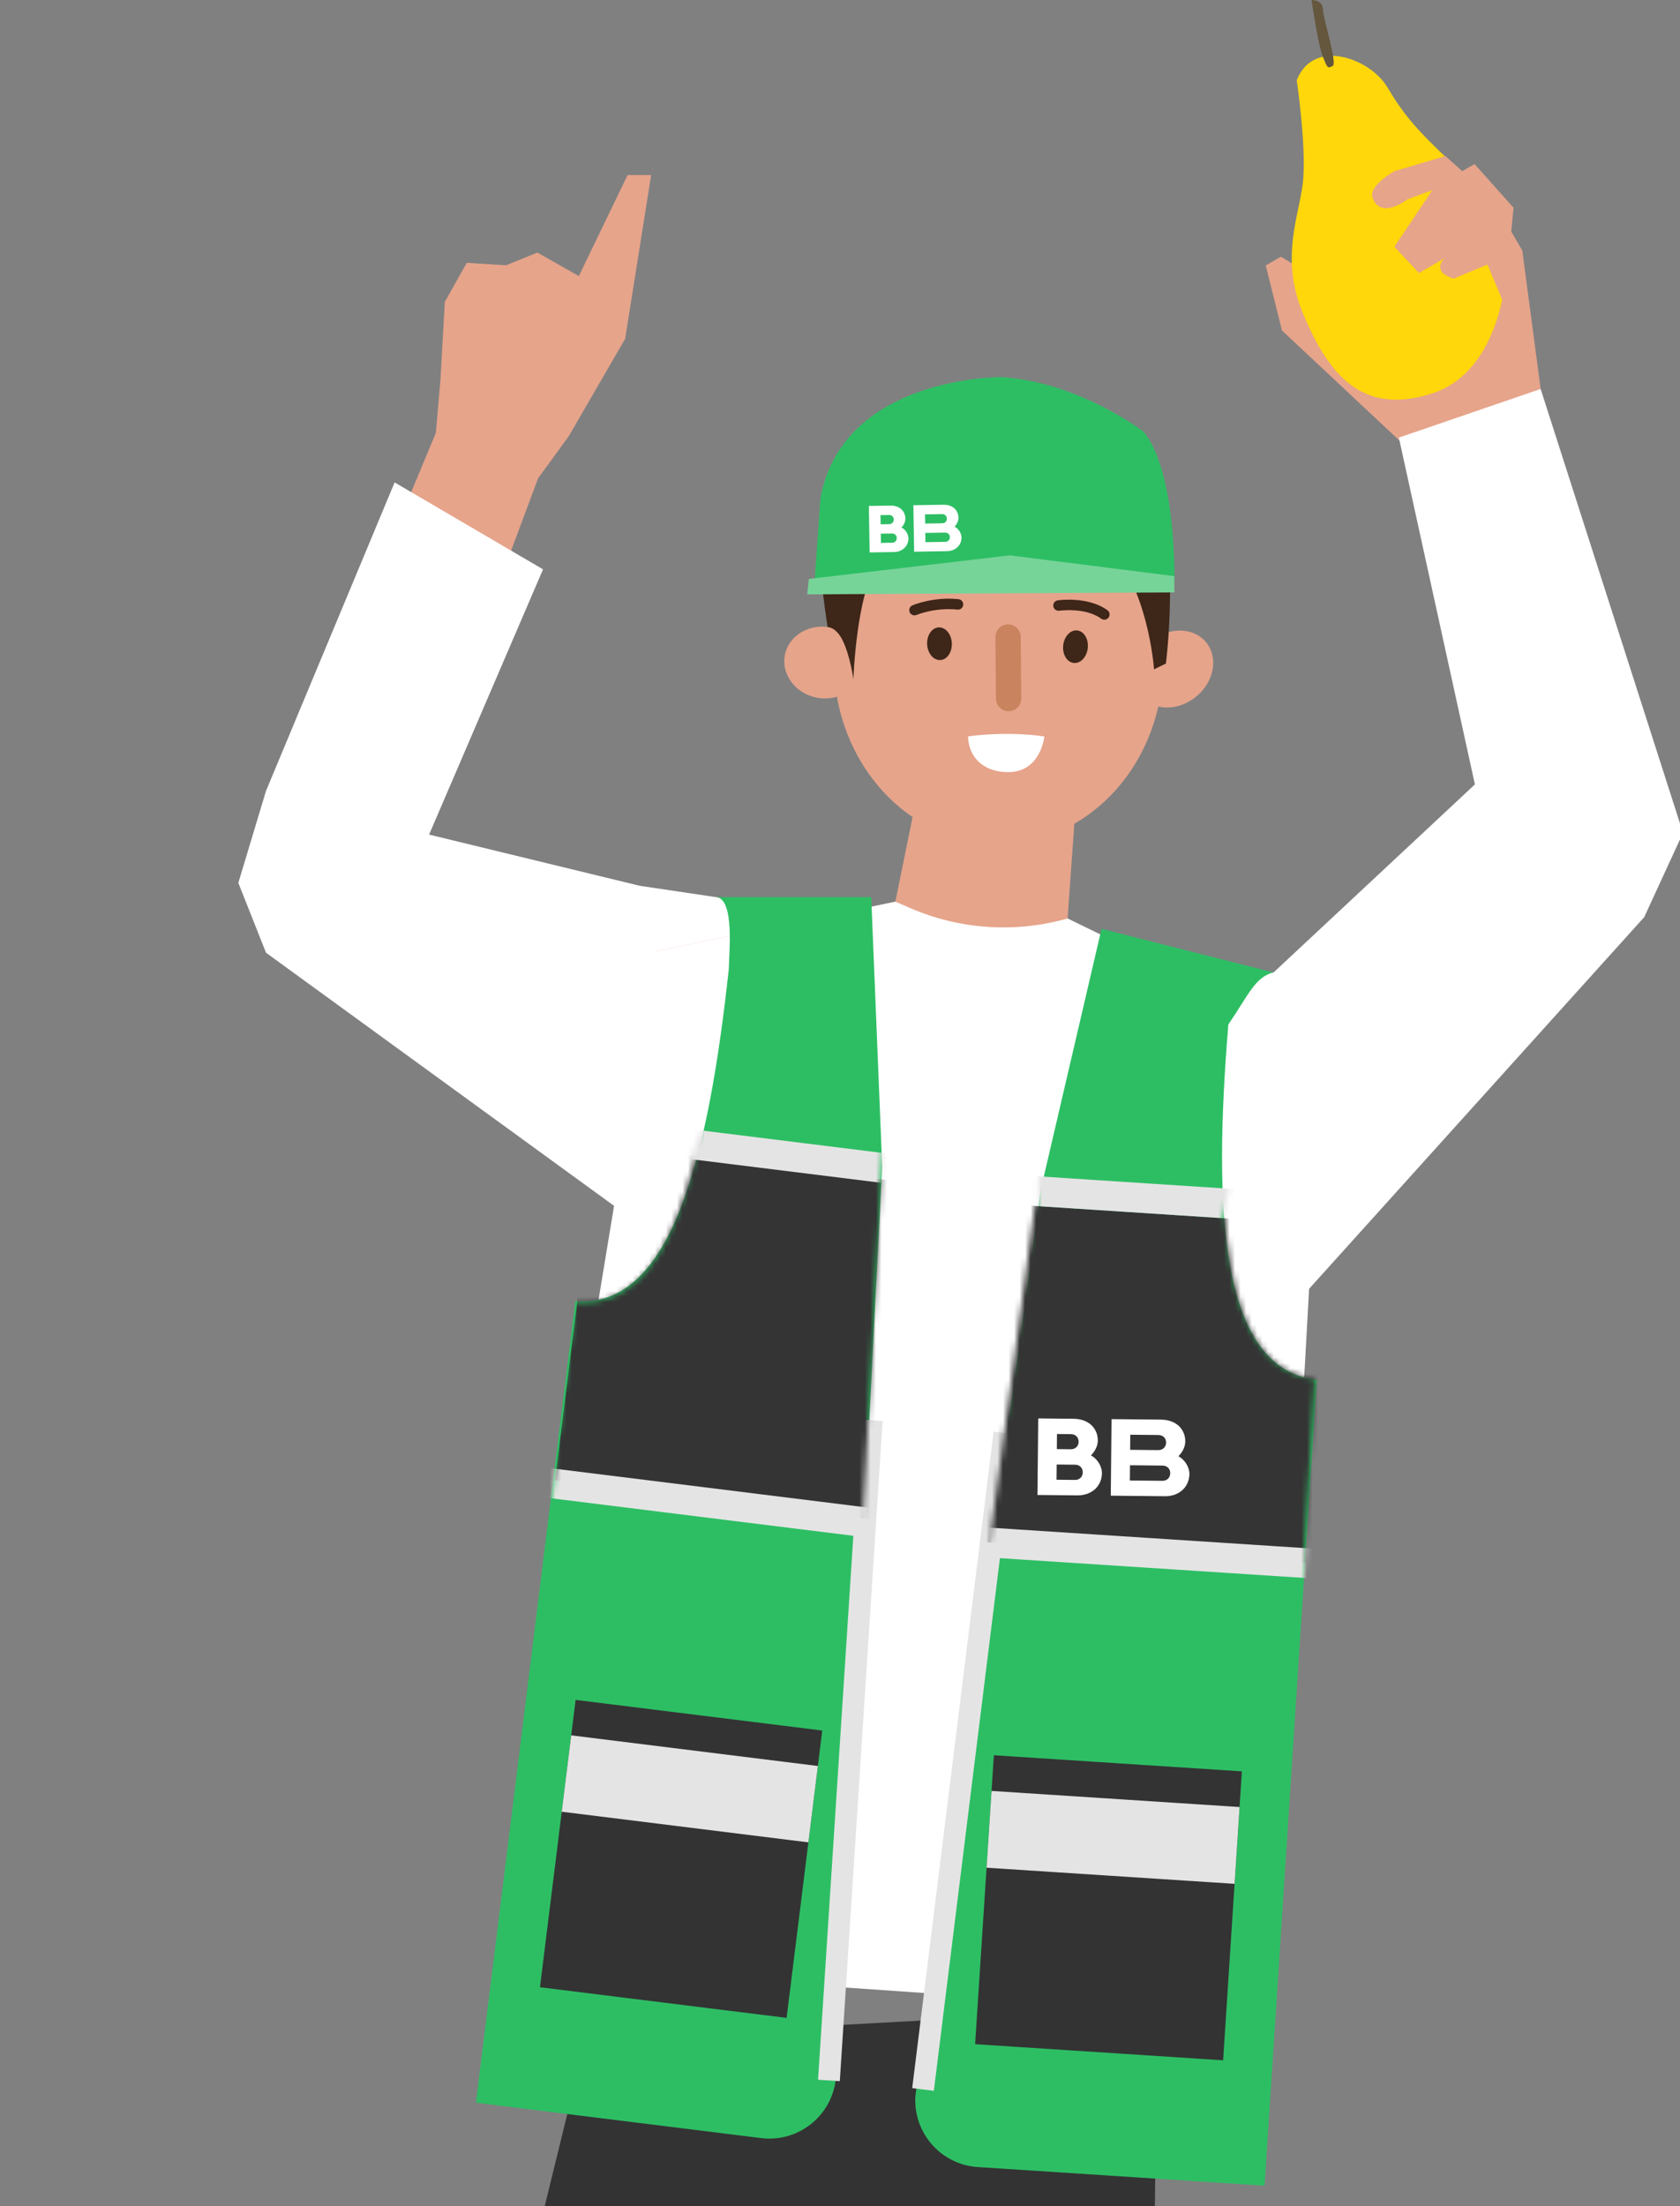 <?xml version="1.0" encoding="UTF-8"?> <svg xmlns="http://www.w3.org/2000/svg" width="304" height="399" viewBox="0 0 304 399" fill="none"><rect x="0" y="0" width="304" height="399" fill="#808080" stroke="none"/><g clip-path="url(#clip0_1673_21342)"><path d="M102.916 78.896L113.123 61.275L117.832 31.659H113.565L104.743 49.931L97.247 45.675L91.578 47.977L84.462 47.535L80.493 54.59L79.704 68.639L78.87 78.283L49.889 147.96L51.534 165.227H74.349L73.935 149.345L97.368 86.503L102.916 78.896Z" fill="#E6A48B"></path><path d="M149.011 165.139L115.773 160.204L77.645 150.941L98.263 102.97L71.407 87.248L48.134 143.041L43.127 159.674L48.134 172.304L111.109 218.078L149.011 165.139Z" fill="white"></path><path d="M206.435 125.845C204.166 123.085 204.972 118.68 208.235 116.003C211.497 113.325 215.974 113.397 218.243 116.157C220.512 118.917 219.706 123.323 216.443 126C213.181 128.672 208.704 128.605 206.435 125.845Z" fill="#E6A48B"></path><path d="M210.481 119.481C210.636 137.653 197.426 152.497 180.97 152.635C164.514 152.779 151.05 138.161 150.896 119.989C150.741 101.816 163.951 86.972 180.407 86.834C196.857 86.696 210.327 101.314 210.481 119.481Z" fill="#E6A48B"></path><path d="M155.99 121.241C155.278 124.741 151.58 126.944 147.727 126.165C143.874 125.381 141.323 121.915 142.035 118.415C142.747 114.915 146.446 112.713 150.299 113.491C154.152 114.275 156.703 117.741 155.99 121.241Z" fill="#E6A48B"></path><path d="M166.281 142.125L162.019 163.074L118.713 172.044L139.066 193.176L215.676 202.682L232.309 187.6L193.187 166.104L194.732 144.377L166.281 142.125Z" fill="#E6A48B"></path><path d="M173.449 108.368C168.856 107.894 165.257 109.417 165.103 109.483C164.871 109.583 164.694 109.771 164.6 110.002C164.506 110.24 164.512 110.494 164.611 110.726C164.76 111.073 165.108 111.3 165.489 111.294C165.616 111.294 165.737 111.267 165.859 111.217C165.892 111.206 169.132 109.82 173.256 110.251C173.504 110.273 173.758 110.207 173.952 110.047C174.145 109.886 174.272 109.66 174.294 109.406C174.349 108.887 173.968 108.424 173.449 108.368Z" fill="#3E2618"></path><path d="M200.392 110.361C196.875 107.816 191.626 108.545 191.399 108.578C190.886 108.655 190.527 109.135 190.599 109.649C190.676 110.162 191.151 110.527 191.675 110.449C191.725 110.444 196.373 109.792 199.277 111.896C199.442 112.017 199.636 112.078 199.84 112.078C200.143 112.078 200.425 111.929 200.602 111.686C200.911 111.261 200.817 110.67 200.392 110.361Z" fill="#3E2618"></path><path d="M172.233 116.312C172.316 117.94 171.377 119.315 170.146 119.376C168.915 119.436 167.85 118.167 167.767 116.533C167.684 114.904 168.622 113.53 169.853 113.469C171.09 113.408 172.155 114.678 172.233 116.312Z" fill="#3E2618"></path><path d="M196.836 117.195C196.665 118.818 195.533 120.027 194.302 119.9C193.077 119.773 192.216 118.349 192.387 116.726C192.558 115.103 193.69 113.894 194.921 114.021C196.152 114.148 197.007 115.572 196.836 117.195Z" fill="#3E2618"></path><path d="M175.18 133.171C175.18 133.171 182.069 132.166 188.98 133.198C188.98 133.198 188.351 139.591 182.527 139.641C177.592 139.685 175.202 136.549 175.18 133.171Z" fill="white"></path><path d="M105.988 368.736L86.115 449.796L123.289 483.795L157.448 402.68L167.671 480.014H207.892L209.454 363.111L105.988 368.736Z" fill="#333333"></path><path d="M182.526 128.628C181.262 128.639 180.23 127.623 180.219 126.359L180.125 115.225C180.114 113.96 181.13 112.928 182.394 112.917C183.658 112.906 184.69 113.922 184.701 115.186L184.795 126.32C184.806 127.584 183.791 128.617 182.526 128.628Z" fill="#C9835E"></path><path d="M210.09 173.276L230.449 175.881L273.628 135.572L296.808 135.953L297.526 165.867L232.193 238.288L230.681 204.962C228.158 206.138 208.318 175.235 210.09 173.276Z" fill="white"></path><path d="M106.404 246.612L118.714 172.045L162.021 163.074L164.786 164.267C173.757 168.131 183.787 168.782 193.188 166.11L227.723 182.931C231.714 184.874 238.079 191.763 238.929 196.124L235.998 249.091L230.941 273.496L223.014 275.025L223.351 364.337L99.344 355.742L112.256 258.265L106.404 246.612Z" fill="white"></path><path d="M157.653 162.251H129.577C133.005 162.516 131.884 172.646 131.884 175.207C128.301 208.147 121.837 236.698 104.112 235.34L86.121 380.285L137.724 386.688C144.354 387.511 150.399 382.802 151.221 376.172L159.64 211.017L157.653 162.251Z" fill="#2DBE64"></path><path d="M148.79 312.98L104.158 307.439L97.707 359.406L142.338 364.947L148.79 312.98Z" fill="#333333"></path><path d="M147.993 319.392L103.361 313.851L101.647 327.662L146.279 333.203L147.993 319.392Z" fill="#E5E4E4"></path><path d="M159.718 257.003L155.779 256.747L148.027 376.136L151.965 376.392L159.718 257.003Z" fill="#E5E4E4"></path><mask id="mask0_1673_21342" style="mask-type:luminance" maskUnits="userSpaceOnUse" x="85" y="162" width="75" height="225"><path d="M129.639 162.435C133.055 162.708 131.686 172.095 131.91 175.397C126.48 212.145 121.759 236.865 104.096 235.468L85.841 380.375L137.257 386.894C143.863 387.731 149.898 383.036 150.732 376.408L159.503 211.435L159.399 208.741L157.642 162.857L129.639 162.435Z" fill="white"></path></mask><g mask="url(#mask0_1673_21342)"><path d="M189.935 217.088L107.996 206.916L100.447 267.725L182.386 277.897L189.935 217.088Z" fill="#343434"></path></g><mask id="mask1_1673_21342" style="mask-type:luminance" maskUnits="userSpaceOnUse" x="65" y="160" width="99" height="226"><path d="M135.445 160.957C138.815 161.643 136.316 170.794 136.139 174.099C126.286 209.918 118.593 233.884 101.17 230.353L65.459 371.98L115.881 384.692C122.359 386.325 128.938 382.397 130.571 375.919L159.263 213.222L159.485 210.535L163.286 164.775L135.445 160.957Z" fill="white"></path></mask><g mask="url(#mask1_1673_21342)"><path d="M184.378 211.583L102.439 201.411L101.776 206.758L183.715 216.93L184.378 211.583Z" fill="#E5E4E4"></path></g><mask id="mask2_1673_21342" style="mask-type:luminance" maskUnits="userSpaceOnUse" x="86" y="162" width="74" height="225"><path d="M129.395 162.186C132.833 162.437 131.517 171.836 131.763 175.138C126.541 211.935 121.954 236.696 104.18 235.413L86.763 380.495L138.519 386.68C145.169 387.475 151.208 382.738 152.004 376.102L159.751 211.009L159.629 208.315L157.563 162.425L129.395 162.186Z" fill="white"></path></mask><g mask="url(#mask2_1673_21342)"><path d="M176.496 275.072L94.557 264.9L93.893 270.247L175.832 280.419L176.496 275.072Z" fill="#E5E4E4"></path></g><path d="M222.271 185.282C225.838 180.098 227.107 176.637 230.447 175.881L199.324 167.987L188.305 215.257L165.645 379.07C165.214 385.739 170.265 391.496 176.934 391.927L228.824 395.3L238.297 249.548C220.626 247.567 219.528 218.624 222.271 185.282Z" fill="#2DBE64"></path><path d="M176.449 369.704L221.328 372.618L224.721 320.363L179.842 317.449L176.449 369.704Z" fill="#333333"></path><path d="M178.521 337.788L223.4 340.703L224.302 326.815L179.423 323.901L178.521 337.788Z" fill="#E5E4E4"></path><path d="M165.065 377.649L168.982 378.136L183.722 259.405L179.805 258.918L165.065 377.649Z" fill="#E5E4E4"></path><mask id="mask3_1673_21342" style="mask-type:luminance" maskUnits="userSpaceOnUse" x="165" y="167" width="73" height="229"><path d="M228.564 175.359C225.146 174.987 222.851 183.809 221.734 185.115C220.418 217.384 220.255 247.404 237.93 249.339L228.845 395.115L176.945 391.88C170.276 391.467 165.204 385.723 165.622 379.053L187.627 215.23L198.751 167.825L228.564 175.359Z" fill="white"></path></mask><g mask="url(#mask3_1673_21342)"><path d="M159.556 277.712L241.949 283.062L245.92 221.916L163.527 216.566L159.556 277.712Z" fill="#343434"></path></g><mask id="mask4_1673_21342" style="mask-type:luminance" maskUnits="userSpaceOnUse" x="173" y="36" width="82" height="230"><path d="M178.08 255.885C181.466 256.486 184.351 247.839 185.553 246.612C189.043 214.505 191.231 184.564 173.726 181.442L192.624 36.61L244.186 43.339C250.813 44.2 255.486 50.274 254.619 56.9L221.614 218.866L207.317 265.412L178.08 255.885Z" fill="white"></path></mask><g mask="url(#mask4_1673_21342)"><path d="M163.527 216.565L245.92 221.916L246.269 216.539L163.876 211.189L163.527 216.565Z" fill="#E5E4E4"></path></g><mask id="mask5_1673_21342" style="mask-type:luminance" maskUnits="userSpaceOnUse" x="165" y="167" width="74" height="229"><path d="M229.229 175.424C225.796 175.038 223.454 183.851 222.326 185.152C220.872 217.416 220.586 247.434 238.338 249.441L228.615 395.179L176.479 391.733C169.779 391.293 164.706 385.528 165.154 378.86L187.932 215.128L199.303 167.769L229.229 175.424Z" fill="white"></path></mask><g mask="url(#mask5_1673_21342)"><path d="M159.378 280.404L241.771 285.754L242.121 280.377L159.728 275.027L159.378 280.404Z" fill="#E5E4E4"></path></g><path d="M210.802 270.603L200.998 270.504L201.136 256.659L210.068 256.748C212.949 256.775 214.495 258.586 214.478 260.711C214.467 261.666 213.976 262.638 213.236 263.366C214.318 263.951 215.235 265.254 215.224 266.601C215.191 268.975 213.325 270.631 210.802 270.603ZM204.448 267.755L210.366 267.816C211.194 267.821 211.746 267.214 211.757 266.463V266.441C211.763 265.685 211.227 265.067 210.393 265.061L204.476 265L204.448 267.755ZM204.503 262.213L209.565 262.262C210.46 262.273 211.001 261.661 211.006 260.91C211.012 260.154 210.52 259.535 209.588 259.53L204.525 259.48L204.503 262.213Z" fill="white"></path><path d="M194.981 270.449L187.732 270.377L187.87 256.532L194.241 256.593C197.122 256.621 198.668 258.431 198.651 260.556C198.64 261.511 198.149 262.483 197.409 263.212C198.491 263.797 199.408 265.1 199.397 266.447C199.369 268.82 197.498 270.471 194.981 270.449ZM191.183 267.622L194.539 267.656C195.367 267.661 195.919 267.054 195.93 266.303V266.281C195.936 265.525 195.4 264.906 194.566 264.901L191.21 264.868L191.183 267.622ZM191.238 262.08L193.738 262.108C194.633 262.119 195.174 261.506 195.179 260.755C195.185 259.999 194.693 259.381 193.761 259.375L191.26 259.348L191.238 262.08Z" fill="white"></path><path d="M149.754 113.403C149.754 113.403 151.294 113.381 152.486 115.843C153.872 118.702 154.424 122.837 154.424 122.837C154.424 122.837 154.959 107.192 158.823 102.058C166.176 92.288 172.883 94.325 174.004 93.552C175.125 92.779 174.744 90.118 174.744 90.118L176.278 93.055C176.278 93.055 189.152 86.569 199.69 97.521C207.893 106.044 208.82 121.054 208.82 121.054L210.973 120.01C210.973 120.01 214.523 92.442 206.126 84.024C199.513 77.394 192.988 74.943 185.243 74.706C177.095 74.452 173.066 79.188 173.066 79.188C173.066 79.188 169.428 76.743 162.538 80.038C152.232 84.968 148.274 93.723 148.23 98.487C148.175 103.256 149.754 113.403 149.754 113.403Z" fill="#3E2618"></path><path d="M253.777 80.193L231.972 59.768L229.041 48.016L231.785 46.426L246.303 55.209L275.439 45.162L278.784 70.35L253.777 80.193Z" fill="#E6A48B"></path><path d="M234.647 14.513C234.647 14.513 236.524 27.138 235.718 33.359C234.912 39.58 231.572 46.983 235.967 57.173C240.361 67.364 246.19 75.285 259.08 71.173C271.97 67.06 272.582 48.727 272.582 48.727C272.582 48.727 271.274 37.549 262.778 29.539C256.248 23.378 254.023 20.784 251.015 15.727C248.006 10.671 237.728 6.685 234.647 14.513Z" fill="#FFD70A"></path><path d="M237.328 0C237.328 0 238.46 7.938 239.332 10.146C240.21 12.355 240.193 12.388 241.137 11.946C242.081 11.505 239.442 3.506 239.387 1.717C239.337 -0.066 237.328 0 237.328 0Z" fill="#64573E"></path><path d="M273.992 59.37L275.422 45.244L273.467 41.871L273.876 37.566L266.821 29.666L264.591 30.958L261.549 28.22L252.314 30.963C252.314 30.963 247.197 33.79 248.488 36.014C248.488 36.014 249.515 39.707 254.704 36.042L259.176 34.391L252.319 44.62L256.758 49.384L261.378 46.702C261.378 46.702 258.8 49.07 263.034 50.389L269.162 47.85L273.992 59.37Z" fill="#E6A48B"></path><path d="M206.949 78.084C206.949 78.084 195.401 69.136 181.263 68.197C181.263 68.197 152.569 67.944 148.462 90.052L147.242 107.496L212.514 105.222C212.508 105.216 212.961 85.409 206.949 78.084Z" fill="#2DBE64"></path><path d="M212.484 104.195L212.507 107.143L146.07 107.491L146.368 104.703L182.719 100.441L212.484 104.195Z" fill="#77D499"></path><path d="M171.366 99.68L165.415 99.779L165.277 91.372L170.698 91.283C172.448 91.256 173.414 92.327 173.436 93.618C173.447 94.198 173.166 94.794 172.724 95.247C173.392 95.584 173.966 96.362 173.983 97.179C174.005 98.625 172.895 99.657 171.366 99.68ZM167.463 98.057L171.057 97.996C171.559 97.985 171.885 97.609 171.88 97.151V97.14C171.874 96.682 171.532 96.318 171.029 96.323L167.436 96.384L167.463 98.057ZM167.408 94.689L170.483 94.639C171.029 94.629 171.344 94.253 171.339 93.795C171.333 93.337 171.018 92.972 170.455 92.978L167.381 93.028L167.408 94.689Z" fill="white"></path><path d="M161.76 99.84L157.361 99.912L157.223 91.504L161.092 91.438C162.842 91.41 163.808 92.481 163.83 93.773C163.841 94.353 163.56 94.949 163.118 95.402C163.786 95.738 164.36 96.517 164.377 97.334C164.393 98.785 163.289 99.818 161.76 99.84ZM159.409 98.189L161.446 98.156C161.948 98.145 162.274 97.77 162.268 97.312V97.3C162.263 96.842 161.92 96.478 161.418 96.484L159.381 96.517L159.409 98.189ZM159.353 94.828L160.872 94.8C161.418 94.789 161.733 94.413 161.727 93.955C161.722 93.497 161.407 93.133 160.844 93.138L159.326 93.166L159.353 94.828Z" fill="white"></path><path d="M253.125 79.144L270.056 156.312L278.673 164.543L297.524 165.873L304.546 150.632L278.783 70.351L253.125 79.144Z" fill="white"></path></g><defs><clipPath id="clip0_1673_21342"><rect width="304" height="399" fill="white"></rect></clipPath></defs></svg> 